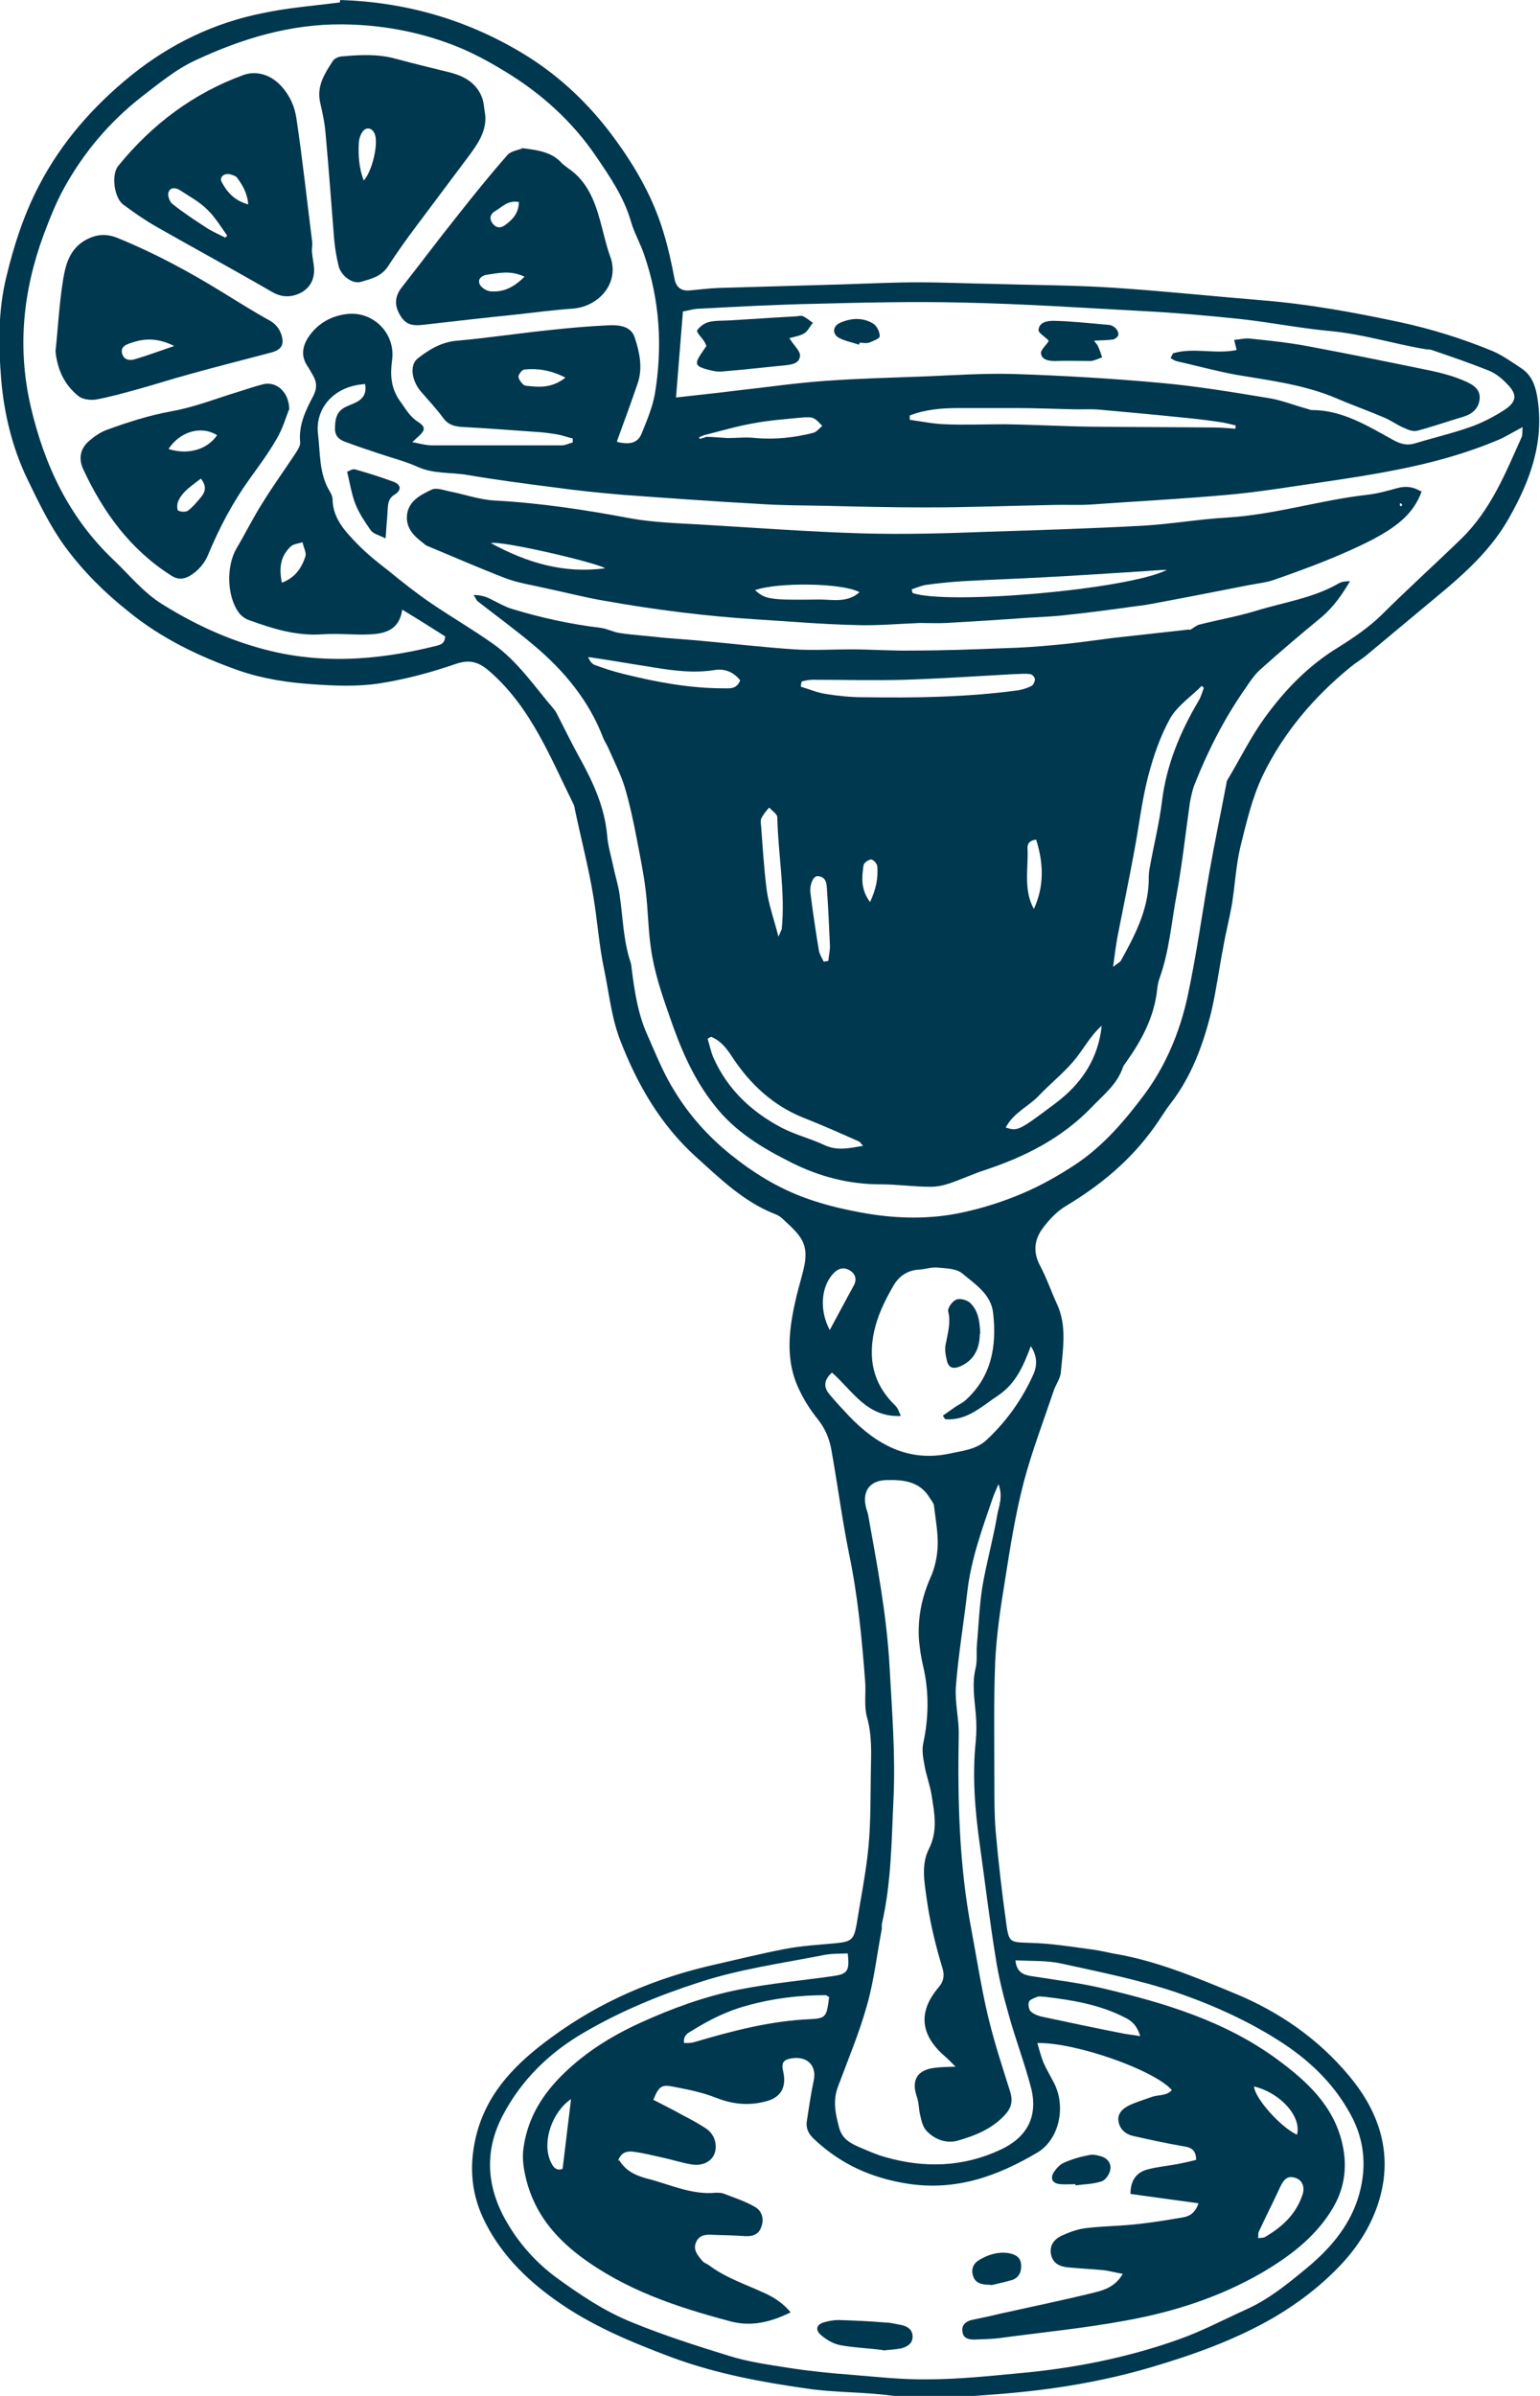 <svg width="27" height="42" viewBox="0 0 27 42" fill="none" xmlns="http://www.w3.org/2000/svg">
<g clip-path="url(#clip0_2257_8595)">
<path d="M5.965 0C7.109 0.036 8.167 0.341 9.133 0.917C9.722 1.266 10.233 1.728 10.659 2.275C11.085 2.83 11.441 3.42 11.639 4.095C11.717 4.351 11.774 4.615 11.824 4.878C11.852 5.034 11.938 5.105 12.094 5.091C12.257 5.077 12.421 5.055 12.591 5.048C13.329 5.027 14.068 5.006 14.807 4.984C15.24 4.97 15.673 4.949 16.099 4.949C16.539 4.949 16.987 4.97 17.427 4.977C18.109 4.998 18.798 4.998 19.479 5.041C20.353 5.098 21.226 5.19 22.1 5.262C22.924 5.326 23.733 5.475 24.536 5.646C25.097 5.766 25.643 5.937 26.176 6.157C26.354 6.236 26.51 6.349 26.673 6.456C26.844 6.57 26.915 6.74 26.95 6.947C27.085 7.736 26.829 8.426 26.453 9.087C26.176 9.577 25.779 9.961 25.352 10.324C24.884 10.715 24.422 11.099 23.953 11.49C23.868 11.561 23.769 11.618 23.683 11.689C23.037 12.215 22.505 12.841 22.142 13.588C21.951 13.986 21.851 14.427 21.745 14.853C21.667 15.187 21.652 15.529 21.596 15.87C21.553 16.112 21.489 16.354 21.447 16.602C21.375 16.972 21.326 17.349 21.241 17.719C21.099 18.302 20.893 18.87 20.516 19.354C20.417 19.482 20.332 19.631 20.232 19.766C19.82 20.342 19.295 20.776 18.691 21.139C18.535 21.231 18.4 21.373 18.294 21.515C18.137 21.715 18.102 21.942 18.237 22.191C18.35 22.404 18.428 22.632 18.528 22.852C18.712 23.243 18.634 23.656 18.599 24.054C18.592 24.168 18.506 24.274 18.471 24.388C18.294 24.914 18.095 25.433 17.953 25.966C17.803 26.535 17.711 27.125 17.619 27.709C17.541 28.185 17.47 28.661 17.448 29.138C17.42 29.849 17.434 30.56 17.434 31.271C17.434 31.548 17.434 31.825 17.456 32.096C17.505 32.65 17.569 33.198 17.647 33.752C17.69 34.065 17.732 34.044 18.052 34.058C18.428 34.065 18.805 34.129 19.181 34.179C19.288 34.193 19.394 34.221 19.508 34.243C20.253 34.364 20.949 34.655 21.638 34.94C22.419 35.26 23.108 35.736 23.648 36.383C24.117 36.938 24.38 37.599 24.237 38.338C24.138 38.85 23.875 39.312 23.513 39.696C23.172 40.059 22.774 40.365 22.341 40.621C21.667 41.012 20.935 41.275 20.19 41.495C19.323 41.751 18.443 41.893 17.548 41.965C16.909 42.014 16.262 42.071 15.616 41.993C15.133 41.929 14.636 41.943 14.153 41.872C13.351 41.758 12.548 41.609 11.781 41.325C11.057 41.054 10.354 40.763 9.722 40.308C9.196 39.931 8.749 39.476 8.472 38.886C8.245 38.402 8.223 37.897 8.366 37.371C8.571 36.639 9.076 36.148 9.658 35.722C10.524 35.082 11.497 34.669 12.548 34.435C12.953 34.342 13.358 34.243 13.763 34.165C14.054 34.108 14.352 34.093 14.643 34.065C14.927 34.037 14.97 34.008 15.02 33.724C15.091 33.276 15.183 32.828 15.226 32.38C15.268 31.939 15.261 31.498 15.268 31.05C15.275 30.73 15.29 30.41 15.197 30.09C15.148 29.898 15.183 29.685 15.169 29.486C15.112 28.732 15.041 27.979 14.885 27.232C14.764 26.635 14.686 26.03 14.579 25.433C14.544 25.227 14.473 25.049 14.338 24.879C14.217 24.729 14.111 24.566 14.025 24.388C13.748 23.84 13.834 23.272 13.969 22.703C14.004 22.561 14.047 22.419 14.082 22.276C14.203 21.8 14.047 21.665 13.706 21.352C13.67 21.323 13.628 21.295 13.585 21.281C13.038 21.067 12.626 20.662 12.2 20.278C11.582 19.717 11.178 19.02 10.88 18.252C10.723 17.854 10.681 17.427 10.595 17.008C10.503 16.581 10.475 16.147 10.404 15.721C10.319 15.202 10.184 14.69 10.077 14.178C10.077 14.149 10.063 14.121 10.056 14.1C9.651 13.282 9.317 12.421 8.607 11.789C8.415 11.618 8.259 11.547 7.989 11.639C7.556 11.789 7.101 11.91 6.647 11.981C6.263 12.038 5.873 12.023 5.482 11.995C5.049 11.966 4.623 11.902 4.204 11.76C3.494 11.511 2.826 11.191 2.237 10.708C1.818 10.374 1.449 10.004 1.136 9.577C0.873 9.215 0.675 8.802 0.476 8.39C0.213 7.843 0.071 7.245 0.021 6.655C-0.028 6.051 -0.036 5.446 0.114 4.842C0.248 4.287 0.419 3.761 0.682 3.256C1.079 2.489 1.64 1.856 2.308 1.315C2.99 0.768 3.757 0.398 4.616 0.228C5.056 0.135 5.511 0.1 5.958 0.043L5.965 0ZM12.371 7.658C12.499 7.658 12.626 7.672 12.754 7.679C12.918 7.679 13.088 7.658 13.251 7.679C13.592 7.707 13.933 7.672 14.26 7.587C14.317 7.572 14.366 7.508 14.416 7.466C14.366 7.416 14.324 7.359 14.26 7.331C14.217 7.309 14.153 7.316 14.097 7.316C13.798 7.345 13.493 7.366 13.195 7.423C12.911 7.473 12.626 7.558 12.342 7.629C12.314 7.643 12.286 7.651 12.257 7.665C12.257 7.672 12.264 7.686 12.271 7.693C12.307 7.686 12.335 7.672 12.371 7.665V7.658ZM10.858 37.869C10.972 38.061 11.156 38.139 11.341 38.189C11.739 38.288 12.122 38.48 12.548 38.438C12.591 38.438 12.648 38.438 12.683 38.452C12.868 38.523 13.067 38.587 13.237 38.687C13.351 38.751 13.4 38.886 13.351 39.028C13.308 39.163 13.209 39.206 13.067 39.199C12.882 39.184 12.697 39.184 12.52 39.177C12.399 39.17 12.271 39.163 12.207 39.298C12.143 39.433 12.229 39.533 12.307 39.625C12.335 39.668 12.399 39.682 12.442 39.718C12.74 39.938 13.095 40.052 13.429 40.208C13.592 40.286 13.741 40.386 13.862 40.535C13.514 40.706 13.173 40.791 12.804 40.692C11.867 40.443 10.965 40.144 10.176 39.554C9.715 39.206 9.381 38.793 9.232 38.232C9.182 38.032 9.147 37.84 9.182 37.627C9.26 37.108 9.523 36.696 9.892 36.34C10.283 35.963 10.73 35.686 11.227 35.459C11.789 35.203 12.357 34.996 12.96 34.876C13.5 34.769 14.054 34.719 14.601 34.641C14.856 34.605 14.899 34.556 14.863 34.243C14.714 34.25 14.558 34.243 14.409 34.278C13.685 34.42 12.953 34.52 12.243 34.755C11.54 34.982 10.872 35.26 10.24 35.629C9.637 35.978 9.147 36.454 8.82 37.073C8.472 37.727 8.536 38.381 8.912 38.999C9.125 39.355 9.402 39.661 9.743 39.917C10.162 40.222 10.595 40.514 11.071 40.706C11.625 40.934 12.2 41.118 12.776 41.296C13.117 41.403 13.479 41.453 13.834 41.509C14.196 41.566 14.565 41.602 14.934 41.63C15.375 41.666 15.822 41.716 16.262 41.709C16.795 41.709 17.335 41.652 17.867 41.602C18.819 41.517 19.756 41.332 20.658 41.012C21.063 40.87 21.454 40.663 21.844 40.486C22.228 40.315 22.547 40.059 22.874 39.789C23.293 39.447 23.634 39.063 23.804 38.552C23.968 38.04 23.939 37.542 23.683 37.073C23.407 36.561 23.009 36.163 22.519 35.835C21.929 35.444 21.283 35.153 20.623 34.925C19.969 34.705 19.288 34.57 18.606 34.42C18.35 34.364 18.08 34.378 17.803 34.364C17.825 34.598 17.974 34.627 18.13 34.648C18.535 34.712 18.94 34.762 19.33 34.854C20.417 35.11 21.482 35.43 22.391 36.099C22.902 36.475 23.378 36.902 23.534 37.577C23.634 38.018 23.563 38.409 23.328 38.772C23.03 39.241 22.59 39.568 22.114 39.846C21.375 40.272 20.573 40.528 19.742 40.678C19.018 40.813 18.279 40.884 17.548 40.983C17.392 41.005 17.235 41.005 17.079 41.012C16.98 41.012 16.887 40.99 16.873 40.87C16.859 40.763 16.923 40.699 17.029 40.67C17.2 40.635 17.37 40.599 17.541 40.557C18.087 40.436 18.641 40.322 19.188 40.187C19.366 40.144 19.558 40.08 19.685 39.86C19.558 39.839 19.458 39.81 19.352 39.796C19.139 39.775 18.925 39.767 18.72 39.746C18.585 39.732 18.464 39.682 18.428 39.526C18.4 39.391 18.45 39.27 18.613 39.191C18.755 39.127 18.904 39.071 19.06 39.056C19.366 39.021 19.671 39.021 19.969 38.985C20.225 38.957 20.481 38.914 20.736 38.871C20.864 38.85 20.956 38.786 21.013 38.623C20.609 38.566 20.218 38.516 19.82 38.459C19.82 38.246 19.905 38.089 20.111 38.032C20.289 37.983 20.474 37.968 20.658 37.933C20.765 37.912 20.864 37.89 20.971 37.862C20.971 37.67 20.864 37.641 20.729 37.62C20.438 37.57 20.147 37.506 19.863 37.442C19.742 37.414 19.643 37.336 19.614 37.208C19.579 37.066 19.671 36.973 19.778 36.916C19.905 36.852 20.055 36.809 20.19 36.76C20.303 36.717 20.452 36.746 20.545 36.639C20.246 36.291 18.862 35.8 18.187 35.814C18.223 35.935 18.251 36.049 18.294 36.155C18.35 36.283 18.421 36.397 18.485 36.525C18.691 36.938 18.57 37.506 18.187 37.734C17.491 38.146 16.767 38.409 15.922 38.281C15.282 38.182 14.743 37.94 14.274 37.499C14.175 37.407 14.125 37.307 14.146 37.179C14.182 36.945 14.217 36.703 14.267 36.468C14.317 36.227 14.175 36.056 13.919 36.077C13.734 36.099 13.692 36.148 13.734 36.326C13.791 36.596 13.685 36.774 13.422 36.838C13.124 36.916 12.847 36.888 12.555 36.774C12.307 36.675 12.044 36.625 11.781 36.575C11.597 36.539 11.547 36.582 11.455 36.809C11.618 36.895 11.796 36.98 11.959 37.073C12.108 37.151 12.257 37.229 12.392 37.322C12.541 37.428 12.584 37.627 12.52 37.769C12.463 37.897 12.307 37.976 12.115 37.94C11.945 37.912 11.774 37.855 11.604 37.819C11.441 37.784 11.277 37.741 11.114 37.72C11 37.705 10.894 37.72 10.837 37.876L10.858 37.869ZM6.398 6.733C5.83 6.769 5.525 7.181 5.575 7.601C5.617 7.942 5.589 8.305 5.788 8.625C5.809 8.66 5.83 8.71 5.83 8.753C5.837 9.101 6.065 9.329 6.285 9.556C6.448 9.72 6.626 9.862 6.81 10.004C7.045 10.196 7.286 10.388 7.535 10.559C7.897 10.807 8.28 11.028 8.642 11.284C9.076 11.59 9.374 12.038 9.715 12.436C9.743 12.471 9.765 12.514 9.786 12.557C9.914 12.806 10.034 13.054 10.169 13.296C10.404 13.723 10.602 14.156 10.645 14.647C10.659 14.832 10.716 15.01 10.752 15.187C10.787 15.358 10.844 15.529 10.865 15.699C10.922 16.09 10.929 16.496 11.057 16.872C11.071 16.915 11.071 16.965 11.078 17.008C11.128 17.392 11.185 17.776 11.348 18.138C11.497 18.472 11.632 18.821 11.831 19.134C12.087 19.553 12.413 19.916 12.797 20.229C13.202 20.556 13.635 20.826 14.132 21.004C14.48 21.131 14.835 21.21 15.204 21.274C15.758 21.366 16.312 21.373 16.852 21.259C17.221 21.181 17.583 21.067 17.931 20.918C18.251 20.783 18.563 20.605 18.855 20.413C19.337 20.093 19.714 19.653 20.055 19.198C20.438 18.686 20.687 18.088 20.822 17.463C20.978 16.737 21.077 16.005 21.205 15.28C21.297 14.761 21.404 14.249 21.503 13.73C21.503 13.701 21.518 13.673 21.532 13.652C21.745 13.296 21.929 12.919 22.171 12.585C22.526 12.095 22.938 11.668 23.463 11.348C23.726 11.184 23.996 10.999 24.216 10.786C24.671 10.331 25.154 9.897 25.615 9.449C26.141 8.938 26.396 8.29 26.68 7.658C26.695 7.622 26.688 7.572 26.695 7.487C26.545 7.565 26.432 7.636 26.311 7.693C25.715 7.949 25.09 8.12 24.458 8.241C24.032 8.326 23.605 8.39 23.172 8.454C22.625 8.532 22.079 8.625 21.525 8.674C20.722 8.746 19.92 8.788 19.117 8.845C18.897 8.859 18.67 8.845 18.45 8.852C17.711 8.866 16.973 8.895 16.234 8.895C15.63 8.895 15.034 8.881 14.43 8.866C14.04 8.859 13.656 8.859 13.266 8.831C12.484 8.788 11.696 8.731 10.915 8.674C10.503 8.639 10.091 8.596 9.679 8.539C9.182 8.475 8.692 8.411 8.195 8.326C7.904 8.276 7.606 8.312 7.322 8.184C7.101 8.084 6.867 8.027 6.64 7.949C6.455 7.885 6.271 7.828 6.086 7.757C5.979 7.722 5.88 7.672 5.873 7.53C5.873 7.373 5.887 7.231 6.036 7.146C6.1 7.11 6.171 7.089 6.242 7.053C6.37 6.989 6.434 6.89 6.398 6.719V6.733ZM10.83 7.75C11 7.786 11.171 7.793 11.249 7.601C11.341 7.373 11.441 7.139 11.483 6.897C11.618 6.072 11.568 5.254 11.291 4.458C11.227 4.266 11.121 4.088 11.064 3.889C10.943 3.463 10.695 3.1 10.453 2.745C10.034 2.126 9.48 1.628 8.841 1.244C8.55 1.067 8.245 0.903 7.925 0.782C7.307 0.547 6.668 0.434 6.001 0.427C5.092 0.42 4.247 0.675 3.437 1.052C3.082 1.216 2.784 1.465 2.471 1.706C1.91 2.147 1.463 2.681 1.122 3.299C0.98 3.555 0.873 3.832 0.767 4.11C0.405 5.091 0.298 6.093 0.54 7.132C0.781 8.163 1.214 9.08 1.995 9.819C2.272 10.082 2.514 10.388 2.848 10.594C3.373 10.921 3.927 11.184 4.531 11.355C5.568 11.654 6.597 11.582 7.627 11.327C7.705 11.305 7.797 11.298 7.805 11.156C7.57 11.007 7.322 10.85 7.052 10.687C7.002 11.042 6.753 11.106 6.498 11.12C6.214 11.135 5.923 11.099 5.639 11.12C5.191 11.149 4.779 11.021 4.367 10.871C4.303 10.85 4.232 10.8 4.19 10.743C3.977 10.459 3.963 9.926 4.147 9.613C4.303 9.35 4.438 9.073 4.602 8.817C4.786 8.518 4.992 8.234 5.184 7.942C5.22 7.885 5.269 7.814 5.262 7.75C5.234 7.444 5.362 7.188 5.497 6.932C5.56 6.804 5.553 6.705 5.497 6.598C5.461 6.534 5.426 6.47 5.383 6.406C5.283 6.25 5.298 6.093 5.39 5.937C5.553 5.674 5.809 5.532 6.1 5.503C6.562 5.461 6.938 5.859 6.874 6.314C6.839 6.57 6.853 6.804 7.009 7.025C7.109 7.16 7.18 7.302 7.329 7.395C7.471 7.487 7.457 7.544 7.322 7.665C7.3 7.679 7.286 7.7 7.229 7.75C7.371 7.779 7.471 7.807 7.577 7.807C8.337 7.807 9.097 7.807 9.85 7.807C9.914 7.807 9.978 7.771 10.041 7.757C10.041 7.736 10.041 7.715 10.041 7.686C9.949 7.665 9.857 7.629 9.765 7.615C9.644 7.594 9.523 7.579 9.409 7.572C8.99 7.544 8.564 7.508 8.145 7.487C7.989 7.48 7.861 7.459 7.762 7.316C7.641 7.153 7.506 7.011 7.371 6.854C7.215 6.662 7.18 6.399 7.322 6.285C7.52 6.129 7.741 5.994 8.01 5.973C8.571 5.923 9.125 5.837 9.686 5.781C10.013 5.745 10.347 5.717 10.681 5.702C10.858 5.695 11.064 5.717 11.128 5.916C11.213 6.172 11.27 6.442 11.185 6.705C11.071 7.039 10.95 7.373 10.816 7.736L10.83 7.75ZM16.752 36.227C16.66 36.134 16.61 36.084 16.561 36.042C16.135 35.672 16.092 35.267 16.454 34.84C16.547 34.733 16.561 34.627 16.525 34.506C16.404 34.108 16.305 33.702 16.248 33.29C16.206 32.991 16.149 32.686 16.284 32.415C16.447 32.096 16.383 31.783 16.333 31.47C16.305 31.285 16.234 31.114 16.206 30.929C16.184 30.816 16.163 30.688 16.184 30.574C16.284 30.112 16.291 29.657 16.184 29.202C16.149 29.059 16.128 28.91 16.113 28.761C16.085 28.377 16.156 28.014 16.312 27.659C16.39 27.488 16.433 27.289 16.44 27.097C16.447 26.869 16.404 26.635 16.376 26.407C16.376 26.358 16.333 26.308 16.305 26.265C16.135 25.974 15.851 25.938 15.559 25.945C15.24 25.945 15.105 26.151 15.19 26.45C15.204 26.493 15.219 26.535 15.226 26.585C15.382 27.453 15.545 28.313 15.595 29.195C15.637 29.97 15.701 30.744 15.666 31.52C15.63 32.259 15.63 32.998 15.46 33.731C15.46 33.759 15.46 33.788 15.46 33.816C15.375 34.257 15.325 34.712 15.204 35.139C15.069 35.629 14.87 36.099 14.693 36.575C14.601 36.817 14.643 37.037 14.707 37.279C14.757 37.485 14.892 37.563 15.055 37.634C15.204 37.698 15.361 37.769 15.517 37.812C16.206 38.011 16.887 37.99 17.541 37.684C18.002 37.471 18.201 37.108 18.08 36.611C17.967 36.17 17.803 35.75 17.683 35.309C17.59 34.982 17.505 34.648 17.456 34.314C17.349 33.66 17.271 32.998 17.178 32.337C17.093 31.733 17.044 31.128 17.108 30.517C17.122 30.361 17.122 30.204 17.108 30.048C17.086 29.778 17.037 29.507 17.108 29.23C17.136 29.095 17.115 28.953 17.129 28.818C17.157 28.491 17.171 28.156 17.221 27.829C17.292 27.403 17.413 26.983 17.484 26.557C17.512 26.4 17.59 26.237 17.505 26.016C17.463 26.123 17.427 26.194 17.406 26.258C17.221 26.798 17.022 27.339 16.958 27.915C16.895 28.462 16.802 29.01 16.759 29.564C16.738 29.849 16.816 30.133 16.809 30.418C16.788 31.555 16.816 32.693 17.029 33.816C17.122 34.314 17.2 34.819 17.314 35.309C17.42 35.764 17.569 36.219 17.711 36.667C17.761 36.831 17.732 36.952 17.619 37.073C17.392 37.322 17.086 37.442 16.781 37.528C16.589 37.577 16.39 37.506 16.248 37.357C16.184 37.293 16.156 37.186 16.135 37.087C16.106 36.98 16.113 36.866 16.078 36.767C15.971 36.468 16.078 36.283 16.39 36.248C16.497 36.234 16.603 36.234 16.774 36.227H16.752ZM11.852 6.968C12.229 6.925 12.57 6.89 12.911 6.847C13.436 6.79 13.954 6.712 14.48 6.676C15.062 6.634 15.645 6.62 16.227 6.598C16.745 6.577 17.257 6.541 17.775 6.556C18.634 6.584 19.494 6.634 20.346 6.712C20.985 6.769 21.624 6.876 22.263 6.982C22.476 7.018 22.689 7.103 22.895 7.16C22.931 7.167 22.966 7.188 23.002 7.188C23.541 7.188 23.989 7.473 24.443 7.722C24.564 7.786 24.678 7.814 24.813 7.771C25.139 7.672 25.473 7.594 25.793 7.48C25.991 7.409 26.183 7.309 26.361 7.196C26.595 7.046 26.609 6.918 26.425 6.733C26.332 6.634 26.219 6.541 26.091 6.492C25.771 6.364 25.438 6.25 25.104 6.136C25.068 6.122 25.033 6.129 24.997 6.122C24.436 6.029 23.882 5.852 23.307 5.802C22.774 5.752 22.249 5.646 21.716 5.589C21.163 5.532 20.609 5.482 20.055 5.454C18.997 5.397 17.938 5.326 16.873 5.304C16.007 5.283 15.133 5.304 14.267 5.326C13.599 5.34 12.939 5.375 12.271 5.411C12.165 5.411 12.058 5.446 11.973 5.461C11.931 5.973 11.895 6.449 11.852 6.968ZM16.568 24.872C16.568 24.872 16.539 24.836 16.532 24.815C16.603 24.765 16.674 24.715 16.745 24.665C16.809 24.623 16.873 24.594 16.93 24.544C17.384 24.132 17.477 23.599 17.413 23.023C17.377 22.682 17.093 22.511 16.866 22.319C16.759 22.234 16.575 22.234 16.426 22.219C16.326 22.212 16.227 22.248 16.128 22.255C15.915 22.262 15.758 22.369 15.659 22.547C15.503 22.817 15.368 23.094 15.311 23.414C15.226 23.904 15.346 24.303 15.701 24.644C15.744 24.687 15.765 24.758 15.794 24.822C15.19 24.85 14.941 24.367 14.586 24.061C14.43 24.203 14.444 24.331 14.551 24.452C14.658 24.58 14.771 24.701 14.885 24.822C15.361 25.32 15.922 25.632 16.639 25.483C16.866 25.433 17.122 25.412 17.306 25.234C17.654 24.907 17.924 24.523 18.116 24.096C18.187 23.94 18.187 23.769 18.073 23.599C17.945 23.933 17.818 24.246 17.505 24.459C17.214 24.651 16.958 24.907 16.575 24.879L16.568 24.872ZM15.95 7.281C15.95 7.281 15.95 7.338 15.95 7.359C16.156 7.388 16.362 7.43 16.561 7.437C16.909 7.452 17.257 7.437 17.612 7.437C18.116 7.444 18.627 7.473 19.131 7.48C19.856 7.487 20.573 7.487 21.297 7.494C21.418 7.494 21.539 7.508 21.66 7.515C21.66 7.494 21.66 7.473 21.667 7.459C21.581 7.437 21.496 7.416 21.411 7.402C21.177 7.366 20.935 7.338 20.701 7.316C20.225 7.267 19.749 7.224 19.273 7.181C19.11 7.167 18.94 7.181 18.776 7.174C18.457 7.167 18.137 7.153 17.811 7.153C17.477 7.153 17.15 7.153 16.816 7.153C16.525 7.153 16.234 7.174 15.957 7.281H15.95ZM14.544 35.011C14.508 34.996 14.494 34.975 14.473 34.975C14.004 34.975 13.543 35.032 13.088 35.16C12.747 35.252 12.435 35.409 12.136 35.594C12.065 35.636 11.973 35.679 11.994 35.814C12.058 35.814 12.115 35.814 12.165 35.8C12.839 35.601 13.514 35.423 14.217 35.395C14.487 35.38 14.494 35.345 14.537 35.004L14.544 35.011ZM19.991 35.693C19.927 35.487 19.827 35.416 19.707 35.359C19.273 35.139 18.798 35.06 18.322 35.004C18.279 35.004 18.223 34.989 18.187 35.004C18.13 35.025 18.052 35.053 18.038 35.096C18.024 35.146 18.038 35.238 18.08 35.267C18.137 35.316 18.223 35.345 18.301 35.359C18.769 35.459 19.238 35.558 19.714 35.651C19.792 35.665 19.87 35.672 19.991 35.693ZM22.057 39.234C22.107 39.227 22.157 39.234 22.192 39.206C22.483 39.035 22.718 38.815 22.831 38.488C22.888 38.338 22.831 38.21 22.703 38.175C22.583 38.139 22.512 38.189 22.441 38.345C22.32 38.608 22.185 38.871 22.064 39.135C22.057 39.156 22.064 39.184 22.057 39.234ZM14.544 23.322C14.7 23.03 14.835 22.781 14.97 22.532C15.027 22.426 14.998 22.333 14.899 22.269C14.8 22.212 14.707 22.227 14.622 22.312C14.402 22.532 14.352 22.952 14.551 23.322H14.544ZM10.013 36.795C9.672 37.03 9.509 37.542 9.644 37.869C9.686 37.976 9.75 38.068 9.864 38.018C9.914 37.599 9.963 37.208 10.013 36.788V36.795ZM21.986 36.575C22 36.781 22.448 37.286 22.739 37.421C22.824 37.108 22.455 36.689 21.986 36.575ZM4.936 10.217C5.184 10.125 5.291 9.947 5.354 9.755C5.376 9.684 5.319 9.592 5.305 9.506C5.234 9.528 5.141 9.535 5.092 9.585C4.921 9.748 4.886 9.954 4.943 10.217H4.936ZM9.914 6.62C9.651 6.485 9.424 6.456 9.196 6.477C9.154 6.477 9.083 6.57 9.09 6.612C9.104 6.669 9.168 6.755 9.218 6.762C9.431 6.783 9.658 6.819 9.914 6.62Z" fill="#003850"/>
<path d="M15.481 41.196C15.19 41.16 14.956 41.153 14.736 41.111C14.615 41.089 14.494 41.018 14.402 40.94C14.281 40.841 14.316 40.741 14.459 40.706C14.537 40.684 14.622 40.67 14.7 40.67C14.977 40.677 15.254 40.691 15.524 40.713C15.616 40.713 15.708 40.741 15.794 40.755C15.9 40.777 15.992 40.826 16 40.947C16.007 41.082 15.907 41.139 15.794 41.168C15.673 41.189 15.538 41.196 15.474 41.203L15.481 41.196Z" fill="#003850"/>
<path d="M18.862 38.288C18.77 38.288 18.677 38.295 18.585 38.288C18.45 38.274 18.407 38.188 18.478 38.075C18.521 38.011 18.585 37.94 18.656 37.911C18.798 37.847 18.954 37.804 19.103 37.776C19.167 37.762 19.252 37.783 19.316 37.804C19.43 37.84 19.487 37.94 19.465 38.039C19.451 38.117 19.38 38.217 19.316 38.238C19.167 38.288 19.011 38.288 18.855 38.309V38.295L18.862 38.288Z" fill="#003850"/>
<path d="M17.37 40.052C17.193 40.052 17.093 40.016 17.058 39.888C17.022 39.767 17.072 39.668 17.178 39.611C17.335 39.519 17.498 39.469 17.683 39.497C17.803 39.519 17.896 39.568 17.903 39.703C17.91 39.824 17.867 39.924 17.747 39.967C17.605 40.009 17.462 40.038 17.377 40.059L17.37 40.052Z" fill="#003850"/>
<path d="M20.864 11.042C20.921 11.013 20.971 10.963 21.028 10.949C21.361 10.864 21.695 10.807 22.022 10.707C22.505 10.558 23.016 10.487 23.463 10.231C23.52 10.196 23.591 10.188 23.669 10.188C23.527 10.43 23.371 10.651 23.158 10.828C22.796 11.127 22.434 11.433 22.086 11.746C21.986 11.838 21.908 11.959 21.83 12.073C21.468 12.592 21.184 13.146 20.95 13.736C20.907 13.836 20.886 13.95 20.864 14.056C20.786 14.597 20.729 15.137 20.63 15.678C20.538 16.168 20.502 16.666 20.332 17.142C20.31 17.199 20.296 17.27 20.289 17.334C20.239 17.832 20.012 18.244 19.728 18.642C19.714 18.664 19.693 18.685 19.686 18.714C19.586 19.005 19.352 19.19 19.146 19.403C18.627 19.944 17.988 20.271 17.285 20.505C17.065 20.576 16.852 20.676 16.639 20.747C16.532 20.783 16.426 20.804 16.312 20.804C16.021 20.804 15.73 20.761 15.432 20.761C14.885 20.761 14.367 20.626 13.884 20.384C13.372 20.128 12.889 19.844 12.52 19.368C12.144 18.891 11.924 18.358 11.732 17.796C11.597 17.412 11.469 17.029 11.412 16.623C11.363 16.289 11.363 15.948 11.32 15.607C11.284 15.301 11.22 15.002 11.164 14.704C11.107 14.405 11.043 14.106 10.958 13.815C10.887 13.58 10.773 13.36 10.674 13.132C10.645 13.061 10.603 13.004 10.574 12.933C10.326 12.279 9.885 11.753 9.36 11.312C9.04 11.042 8.707 10.8 8.38 10.544C8.351 10.523 8.344 10.487 8.302 10.43C8.444 10.43 8.536 10.466 8.628 10.515C8.742 10.572 8.856 10.636 8.969 10.672C9.481 10.828 9.999 10.942 10.532 11.006C10.645 11.02 10.759 11.084 10.88 11.099C11.121 11.134 11.37 11.148 11.611 11.177C11.838 11.198 12.073 11.212 12.3 11.234C12.84 11.283 13.379 11.347 13.926 11.383C14.253 11.404 14.587 11.383 14.92 11.383C15.275 11.383 15.638 11.411 15.993 11.404C16.54 11.404 17.079 11.383 17.626 11.362C17.917 11.355 18.215 11.333 18.507 11.305C18.84 11.276 19.174 11.227 19.508 11.184C19.955 11.134 20.403 11.084 20.85 11.035L20.864 11.042ZM21.07 12.023C20.886 12.208 20.644 12.371 20.516 12.592C20.339 12.912 20.218 13.267 20.126 13.623C20.019 14.042 19.97 14.476 19.891 14.895C19.799 15.4 19.693 15.905 19.593 16.417C19.565 16.573 19.544 16.73 19.515 16.95C19.593 16.886 19.629 16.872 19.65 16.844C19.891 16.41 20.126 15.962 20.14 15.45C20.14 15.379 20.14 15.301 20.154 15.23C20.225 14.831 20.325 14.433 20.374 14.035C20.453 13.402 20.694 12.826 21.014 12.286C21.056 12.215 21.077 12.137 21.106 12.059L21.077 12.03L21.07 12.023ZM14.054 11.952C14.054 11.952 14.04 12.009 14.04 12.037C14.182 12.08 14.331 12.144 14.48 12.165C14.7 12.201 14.92 12.222 15.14 12.222C16.049 12.236 16.951 12.222 17.853 12.101C17.931 12.087 18.017 12.059 18.088 12.023C18.116 12.009 18.145 11.945 18.145 11.909C18.145 11.874 18.095 11.817 18.059 11.817C17.967 11.803 17.875 11.817 17.782 11.817C17.143 11.852 16.511 11.895 15.872 11.916C15.325 11.931 14.778 11.916 14.239 11.916C14.182 11.916 14.118 11.931 14.061 11.945L14.054 11.952ZM12.47 18.173C12.47 18.173 12.428 18.195 12.406 18.209C12.442 18.323 12.463 18.436 12.506 18.536C12.754 19.098 13.181 19.496 13.713 19.773C13.947 19.894 14.21 19.958 14.452 20.072C14.679 20.178 14.885 20.128 15.133 20.086C15.091 20.043 15.077 20.015 15.055 20.008C14.736 19.866 14.416 19.723 14.089 19.595C13.557 19.382 13.159 19.012 12.847 18.543C12.747 18.387 12.641 18.244 12.463 18.173H12.47ZM19.323 17.974C19.11 18.159 18.99 18.408 18.812 18.614C18.634 18.82 18.414 18.998 18.223 19.197C18.038 19.396 17.768 19.503 17.633 19.766C17.846 19.83 17.853 19.83 18.507 19.339C18.961 18.998 19.259 18.557 19.316 17.974H19.323ZM12.975 11.923C12.854 11.774 12.698 11.717 12.527 11.746C12.037 11.824 11.554 11.71 11.079 11.639C10.823 11.596 10.567 11.554 10.312 11.518C10.34 11.589 10.375 11.632 10.418 11.653C10.588 11.717 10.766 11.774 10.944 11.817C11.519 11.959 12.094 12.066 12.683 12.066C12.79 12.066 12.911 12.087 12.975 11.931V11.923ZM13.649 16.417C13.685 16.332 13.699 16.31 13.706 16.289C13.77 15.635 13.642 14.981 13.628 14.327C13.628 14.27 13.536 14.213 13.486 14.156C13.436 14.213 13.386 14.27 13.351 14.341C13.33 14.376 13.337 14.433 13.344 14.476C13.372 14.853 13.394 15.23 13.443 15.607C13.479 15.862 13.571 16.118 13.649 16.424V16.417ZM14.438 16.858C14.438 16.858 14.494 16.851 14.523 16.844C14.53 16.758 14.551 16.673 14.551 16.588C14.537 16.268 14.523 15.948 14.501 15.628C14.494 15.514 14.501 15.372 14.338 15.358C14.26 15.351 14.189 15.507 14.21 15.663C14.253 15.998 14.303 16.339 14.359 16.673C14.374 16.737 14.416 16.801 14.445 16.865L14.438 16.858ZM18.123 15.941C18.315 15.528 18.294 15.123 18.166 14.718C18.009 14.739 18.009 14.831 18.017 14.91C18.024 15.258 17.946 15.614 18.13 15.941H18.123ZM15.254 15.813C15.361 15.585 15.396 15.393 15.382 15.194C15.382 15.144 15.318 15.073 15.275 15.066C15.233 15.066 15.148 15.123 15.14 15.166C15.112 15.372 15.084 15.585 15.254 15.813Z" fill="#003850"/>
<path d="M24.926 8.61C24.777 9.037 24.436 9.258 24.067 9.457C23.513 9.741 22.938 9.954 22.348 10.161C22.213 10.21 22.064 10.225 21.915 10.253C21.34 10.367 20.758 10.48 20.182 10.587C20.104 10.601 20.019 10.616 19.941 10.623C19.529 10.68 19.124 10.736 18.712 10.779C18.485 10.807 18.251 10.815 18.024 10.829C17.548 10.864 17.072 10.893 16.589 10.921C16.433 10.928 16.277 10.921 16.128 10.921C15.751 10.935 15.375 10.971 14.991 10.957C14.409 10.943 13.834 10.893 13.251 10.857C12.357 10.8 11.469 10.687 10.588 10.53C10.255 10.473 9.928 10.388 9.594 10.317C9.353 10.26 9.104 10.225 8.87 10.139C8.408 9.961 7.954 9.762 7.492 9.57C7.464 9.563 7.449 9.542 7.421 9.521C7.251 9.393 7.109 9.25 7.137 9.016C7.172 8.774 7.378 8.674 7.57 8.582C7.648 8.546 7.769 8.589 7.861 8.61C8.131 8.66 8.401 8.76 8.671 8.774C9.473 8.817 10.269 8.938 11.057 9.087C11.455 9.158 11.867 9.172 12.271 9.194C13.223 9.25 14.167 9.322 15.119 9.35C15.851 9.371 16.582 9.35 17.306 9.322C18.222 9.293 19.131 9.265 20.047 9.215C20.538 9.186 21.02 9.101 21.51 9.073C22.348 9.023 23.144 8.767 23.968 8.674C24.152 8.653 24.33 8.603 24.507 8.554C24.649 8.518 24.777 8.532 24.905 8.61H24.926ZM15.985 10.331C15.985 10.331 15.992 10.374 16 10.395C16.603 10.608 19.771 10.338 20.459 9.99C20.339 9.99 20.211 10.004 20.09 10.011C19.501 10.047 18.918 10.089 18.329 10.118C17.839 10.146 17.356 10.161 16.866 10.189C16.653 10.203 16.44 10.225 16.234 10.253C16.149 10.267 16.071 10.303 15.985 10.331ZM13.237 10.345C13.415 10.502 13.479 10.523 14.366 10.509C14.594 10.509 14.856 10.573 15.069 10.381C14.771 10.217 13.642 10.203 13.237 10.345ZM8.607 9.521C9.232 9.862 9.885 10.061 10.61 9.961C10.432 9.855 8.777 9.471 8.607 9.521ZM24.593 8.859C24.593 8.859 24.571 8.838 24.564 8.824C24.564 8.824 24.543 8.824 24.543 8.831C24.543 8.845 24.543 8.859 24.55 8.874C24.564 8.874 24.578 8.859 24.593 8.852V8.859Z" fill="#003850"/>
<path d="M6.753 9.435C6.64 9.378 6.54 9.357 6.498 9.293C6.398 9.151 6.299 9.002 6.235 8.845C6.164 8.667 6.136 8.475 6.086 8.269C6.121 8.255 6.178 8.219 6.221 8.227C6.448 8.291 6.675 8.362 6.903 8.447C7.03 8.497 7.045 8.589 6.924 8.667C6.803 8.738 6.803 8.838 6.796 8.945C6.789 9.08 6.775 9.215 6.761 9.428L6.753 9.435Z" fill="#003850"/>
<path d="M5.468 4.387C5.468 4.444 5.489 4.557 5.503 4.664C5.525 4.856 5.461 5.02 5.298 5.119C5.134 5.212 4.957 5.226 4.772 5.119C4.097 4.728 3.416 4.358 2.741 3.974C2.542 3.861 2.35 3.726 2.166 3.59C2.002 3.477 1.946 3.064 2.073 2.908C2.663 2.183 3.387 1.635 4.268 1.315C4.502 1.23 4.758 1.315 4.935 1.514C5.085 1.678 5.17 1.877 5.198 2.083C5.305 2.801 5.383 3.526 5.475 4.252C5.475 4.28 5.475 4.309 5.468 4.387ZM3.955 4.159C3.955 4.159 3.977 4.138 3.984 4.131C3.87 3.974 3.771 3.804 3.636 3.676C3.501 3.541 3.33 3.448 3.167 3.342C3.096 3.292 2.99 3.27 2.954 3.37C2.933 3.427 2.975 3.541 3.025 3.576C3.21 3.726 3.409 3.854 3.614 3.989C3.721 4.06 3.842 4.109 3.948 4.166L3.955 4.159ZM4.353 3.59C4.339 3.391 4.254 3.249 4.161 3.121C4.14 3.086 4.083 3.071 4.041 3.057C3.927 3.029 3.835 3.107 3.891 3.199C3.984 3.37 4.112 3.519 4.353 3.583V3.59Z" fill="#003850"/>
<path d="M8.507 2.005C8.536 2.31 8.365 2.538 8.202 2.758C7.904 3.156 7.606 3.555 7.307 3.953C7.13 4.187 6.959 4.429 6.796 4.678C6.682 4.849 6.498 4.891 6.327 4.941C6.178 4.984 5.979 4.834 5.937 4.664C5.901 4.514 5.873 4.358 5.859 4.202C5.809 3.583 5.766 2.972 5.709 2.353C5.695 2.161 5.653 1.969 5.61 1.784C5.553 1.5 5.695 1.286 5.837 1.066C5.866 1.023 5.944 0.988 6.008 0.988C6.32 0.959 6.633 0.945 6.938 1.03C7.258 1.116 7.577 1.194 7.897 1.272C8.138 1.336 8.344 1.45 8.444 1.692C8.486 1.791 8.486 1.905 8.507 2.012V2.005ZM6.377 3.164C6.526 3.007 6.64 2.509 6.569 2.346C6.526 2.239 6.42 2.218 6.356 2.31C6.32 2.36 6.299 2.424 6.292 2.488C6.278 2.716 6.292 2.943 6.377 3.164Z" fill="#003850"/>
<path d="M9.147 2.596C9.438 2.631 9.665 2.667 9.836 2.845C9.871 2.887 9.921 2.916 9.963 2.951C10.29 3.172 10.425 3.513 10.524 3.876C10.581 4.082 10.624 4.288 10.695 4.487C10.872 4.942 10.517 5.376 10.034 5.411C9.715 5.433 9.395 5.475 9.076 5.511C8.515 5.568 7.961 5.632 7.4 5.696C7.187 5.717 7.087 5.667 6.995 5.49C6.91 5.326 6.931 5.177 7.052 5.027C7.371 4.622 7.677 4.21 7.996 3.812C8.287 3.442 8.579 3.079 8.891 2.724C8.955 2.645 9.09 2.631 9.154 2.603L9.147 2.596ZM9.196 4.85C8.955 4.736 8.749 4.786 8.55 4.814C8.479 4.821 8.366 4.871 8.408 4.978C8.429 5.035 8.522 5.098 8.593 5.106C8.813 5.127 8.998 5.049 9.196 4.85ZM9.097 3.541C8.905 3.506 8.806 3.627 8.685 3.698C8.607 3.74 8.571 3.819 8.628 3.904C8.692 4.004 8.785 4.004 8.863 3.94C8.99 3.847 9.097 3.733 9.097 3.534V3.541Z" fill="#003850"/>
<path d="M0.973 6.158C1.016 5.767 1.037 5.326 1.108 4.892C1.151 4.636 1.222 4.373 1.484 4.217C1.683 4.103 1.861 4.089 2.067 4.174C2.713 4.437 3.317 4.764 3.906 5.127C4.183 5.297 4.453 5.468 4.737 5.624C4.843 5.688 4.9 5.767 4.936 5.873C4.986 6.044 4.936 6.129 4.758 6.179C4.275 6.307 3.792 6.428 3.31 6.563C2.997 6.648 2.692 6.748 2.379 6.833C2.145 6.897 1.918 6.961 1.683 7.004C1.584 7.018 1.449 7.004 1.371 6.94C1.144 6.755 1.009 6.506 0.973 6.158ZM3.054 6.065C2.784 5.93 2.55 5.923 2.308 6.008C2.216 6.037 2.116 6.072 2.138 6.186C2.166 6.314 2.273 6.328 2.379 6.293C2.592 6.229 2.805 6.151 3.054 6.065Z" fill="#003850"/>
<path d="M5.063 7.189C5.014 7.31 4.957 7.516 4.85 7.694C4.708 7.942 4.538 8.17 4.375 8.397C4.083 8.803 3.849 9.244 3.657 9.706C3.593 9.869 3.48 10.004 3.324 10.097C3.21 10.161 3.103 10.161 2.99 10.082C2.28 9.627 1.811 8.98 1.463 8.234C1.371 8.042 1.406 7.864 1.562 7.729C1.655 7.651 1.754 7.58 1.868 7.537C2.237 7.402 2.613 7.281 3.004 7.21C3.409 7.139 3.799 6.982 4.197 6.862C4.339 6.819 4.474 6.769 4.623 6.734C4.843 6.684 5.071 6.869 5.071 7.182L5.063 7.189ZM3.806 7.63C3.529 7.452 3.153 7.566 2.954 7.871C3.295 7.978 3.629 7.885 3.806 7.63ZM3.522 8.39C3.359 8.518 3.189 8.618 3.118 8.803C3.103 8.845 3.103 8.938 3.125 8.952C3.174 8.973 3.253 8.98 3.295 8.952C3.38 8.888 3.451 8.803 3.522 8.717C3.6 8.625 3.629 8.525 3.522 8.39Z" fill="#003850"/>
<path d="M20.566 6.193C20.928 6.086 21.305 6.214 21.681 6.136C21.667 6.086 21.66 6.043 21.638 5.958C21.738 5.951 21.837 5.922 21.93 5.937C22.27 5.972 22.611 6.008 22.945 6.072C23.669 6.207 24.394 6.356 25.118 6.505C25.31 6.548 25.494 6.598 25.672 6.676C25.807 6.733 25.956 6.811 25.942 6.989C25.928 7.16 25.814 7.259 25.644 7.309C25.381 7.387 25.118 7.479 24.848 7.551C24.77 7.572 24.678 7.529 24.6 7.494C24.486 7.444 24.38 7.366 24.259 7.316C23.975 7.195 23.691 7.096 23.414 6.975C22.853 6.74 22.256 6.669 21.667 6.569C21.326 6.505 20.985 6.413 20.644 6.335C20.602 6.328 20.559 6.299 20.523 6.278C20.538 6.249 20.552 6.221 20.566 6.193Z" fill="#003850"/>
<path d="M13.841 5.93C13.926 6.065 14.033 6.157 14.026 6.235C14.019 6.378 13.87 6.392 13.749 6.406C13.38 6.441 13.017 6.484 12.648 6.513C12.549 6.52 12.449 6.491 12.35 6.463C12.194 6.413 12.187 6.363 12.279 6.221C12.314 6.171 12.35 6.114 12.385 6.065C12.371 6.029 12.357 6.001 12.343 5.979C12.3 5.915 12.208 5.823 12.222 5.794C12.265 5.723 12.35 5.666 12.428 5.645C12.541 5.617 12.662 5.624 12.783 5.617C13.174 5.595 13.557 5.567 13.948 5.546C13.99 5.546 14.047 5.524 14.083 5.546C14.146 5.574 14.196 5.624 14.253 5.659C14.203 5.716 14.168 5.794 14.111 5.837C14.033 5.887 13.933 5.901 13.834 5.93H13.841Z" fill="#003850"/>
<path d="M19.181 5.972C19.224 6.029 19.245 6.051 19.252 6.072C19.281 6.136 19.302 6.2 19.323 6.264C19.259 6.285 19.195 6.321 19.124 6.328C18.911 6.328 18.705 6.321 18.492 6.328C18.379 6.328 18.265 6.307 18.251 6.193C18.244 6.136 18.336 6.058 18.386 5.98C18.393 5.994 18.386 5.98 18.379 5.965C18.322 5.901 18.201 5.837 18.208 5.78C18.223 5.645 18.364 5.624 18.471 5.624C18.791 5.631 19.117 5.667 19.437 5.695C19.48 5.695 19.529 5.724 19.558 5.752C19.586 5.78 19.614 5.83 19.607 5.866C19.607 5.901 19.55 5.944 19.515 5.951C19.416 5.965 19.316 5.965 19.174 5.972H19.181Z" fill="#003850"/>
<path d="M15.062 6.043C14.941 6.001 14.814 5.979 14.707 5.922C14.586 5.851 14.601 5.716 14.728 5.659C14.92 5.574 15.126 5.56 15.311 5.674C15.375 5.716 15.424 5.816 15.424 5.894C15.424 5.937 15.304 5.979 15.233 6.008C15.183 6.022 15.126 6.008 15.069 6.008C15.069 6.015 15.069 6.029 15.062 6.036V6.043Z" fill="#003850"/>
<path d="M17.178 23.379C17.178 23.599 17.107 23.82 16.859 23.941C16.71 24.012 16.624 23.983 16.596 23.827C16.575 23.741 16.561 23.642 16.582 23.557C16.617 23.365 16.674 23.187 16.624 22.988C16.61 22.931 16.695 22.81 16.767 22.782C16.83 22.753 16.951 22.789 17.008 22.838C17.15 22.974 17.178 23.158 17.186 23.379H17.178Z" fill="#003850"/>
</g>
<defs>
<clipPath id="clip0_2257_8595">
<rect width="27" height="42" fill="white"/>
</clipPath>
</defs>
</svg>

